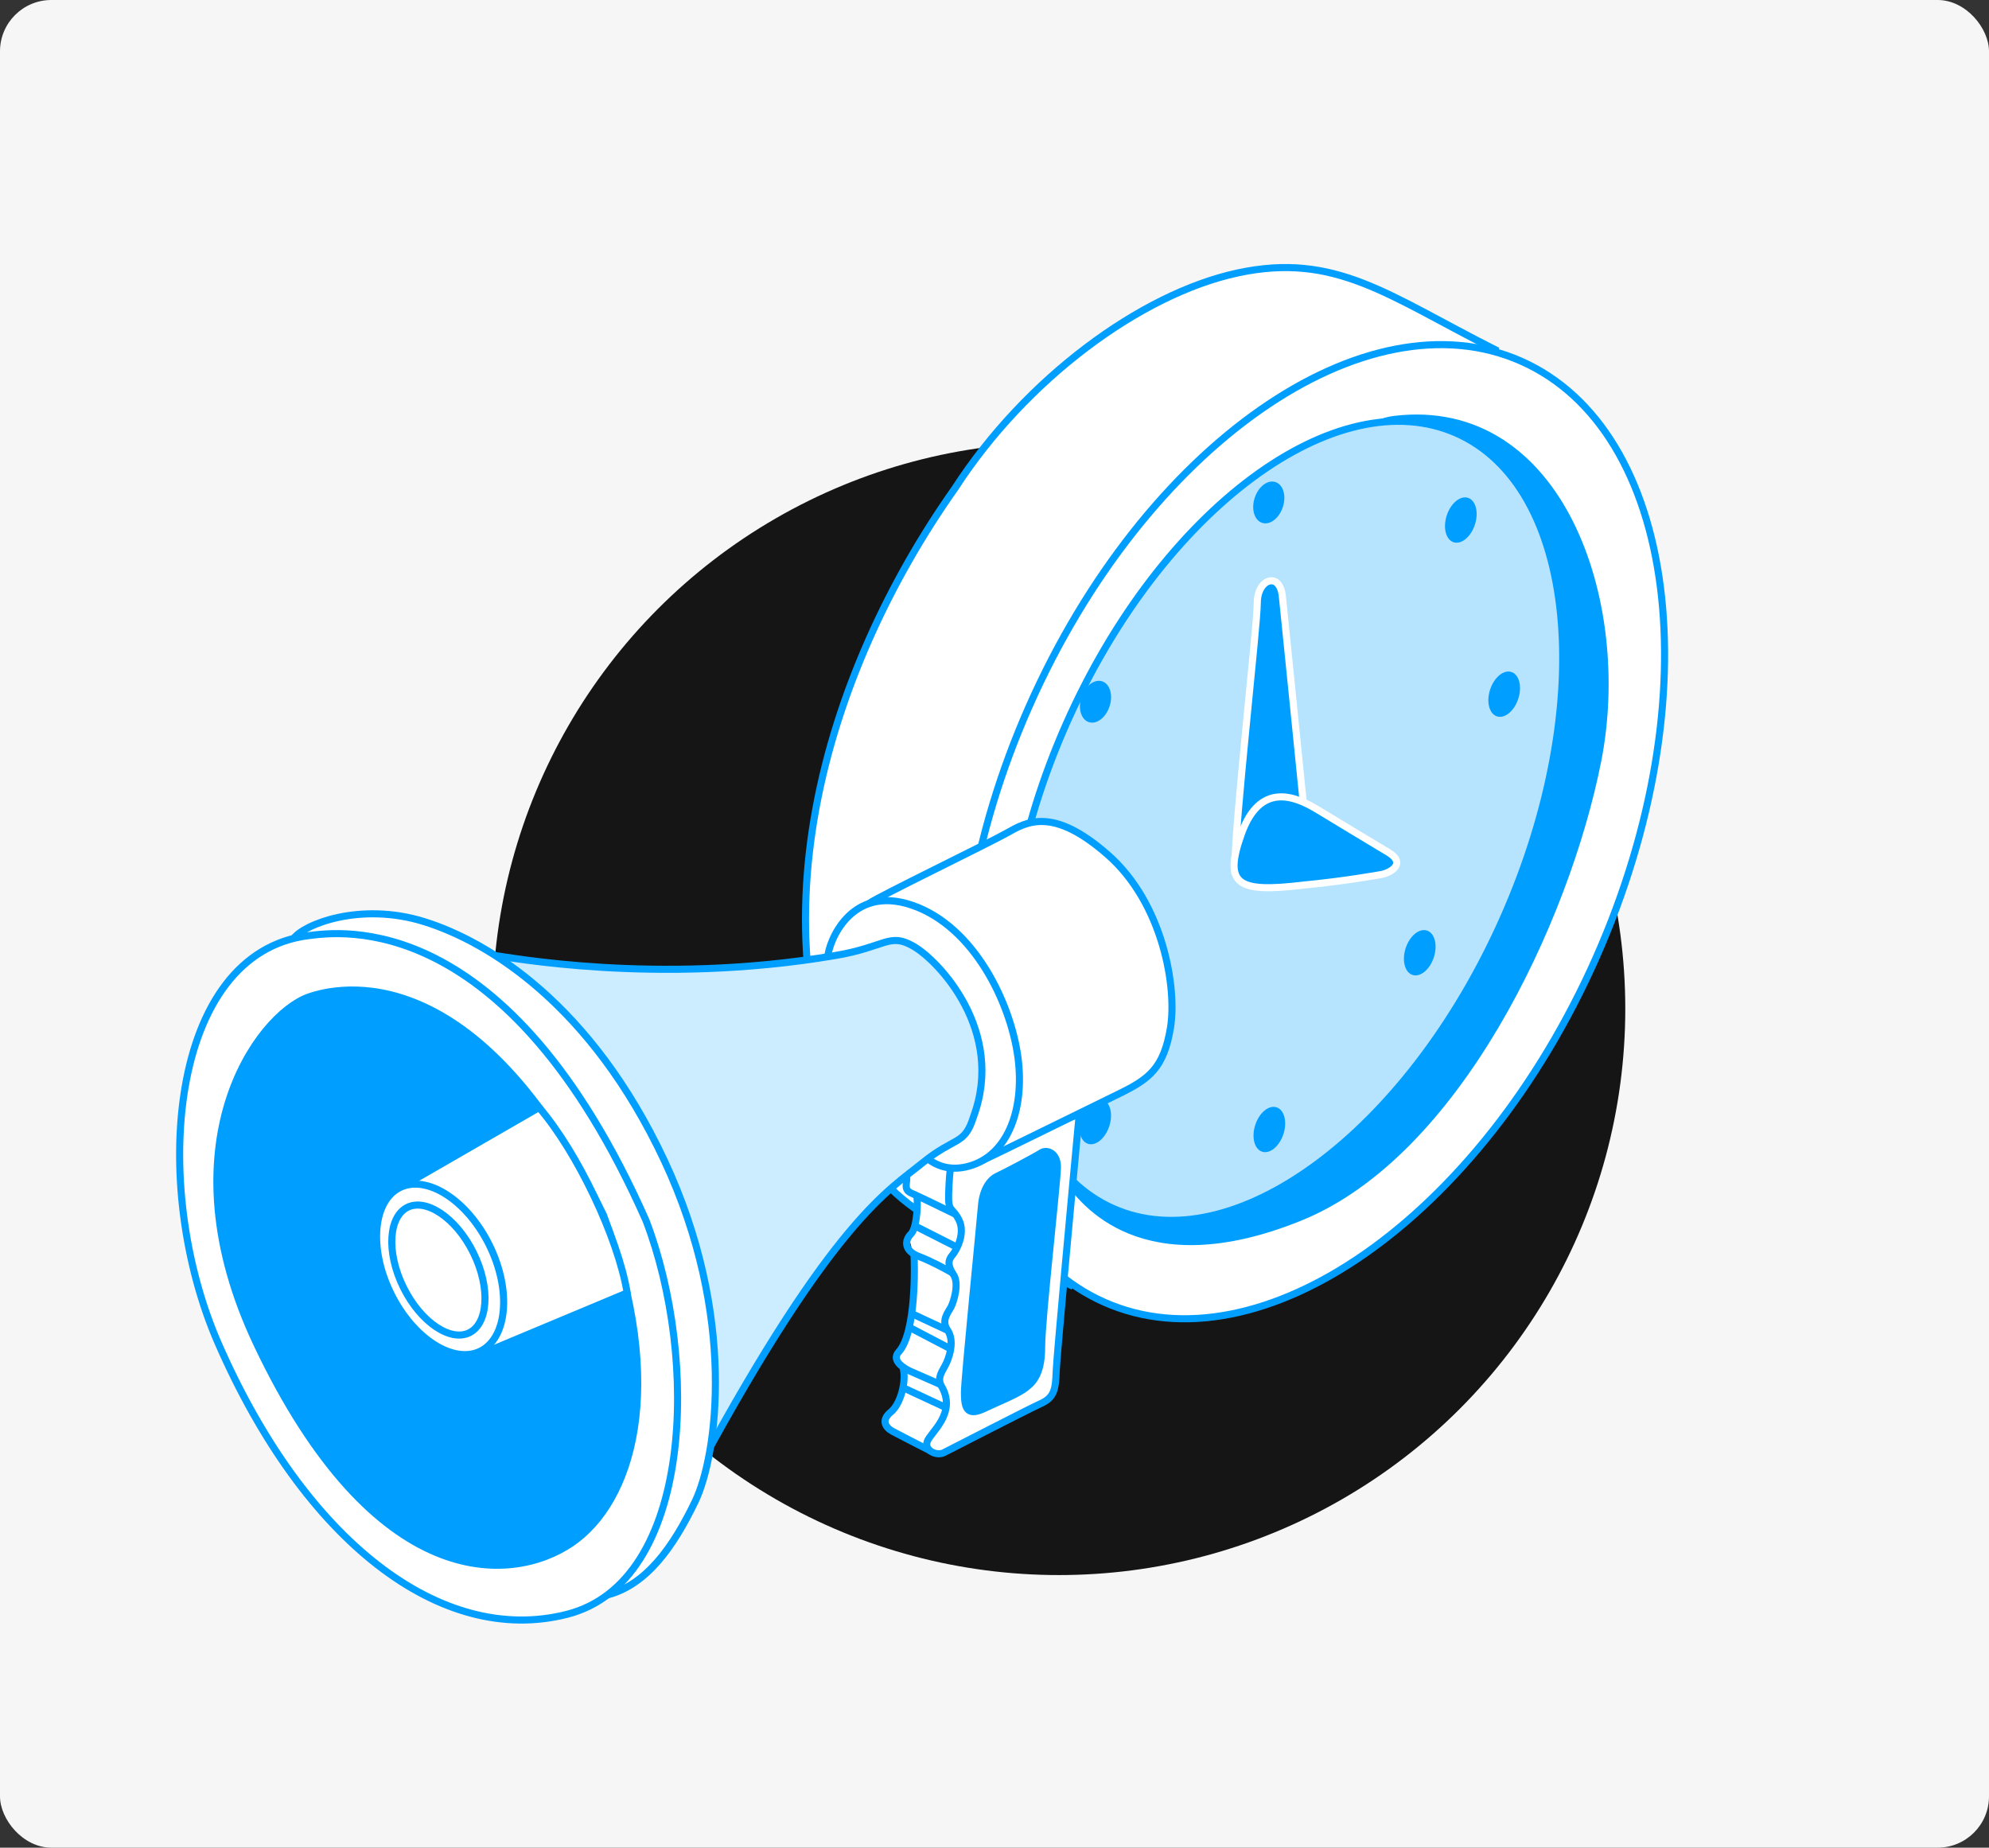 <svg width="310" height="288" viewBox="0 0 310 288" fill="none" xmlns="http://www.w3.org/2000/svg">
<rect x="0" y="0" width="310" height="288" fill="#333333" stroke="none"/>
<rect width="310" height="288" rx="8" fill="#F6F6F6"/>
<ellipse cx="165.043" cy="157.241" rx="88.269" ry="88.269" fill="#151515"/>
<path d="M148.869 76.068C128.512 104.855 116.175 145.774 134.475 179.907C135.915 182.375 140.48 188.05 147.224 191.011C153.968 193.972 163.057 198.413 166.758 200.264L232.969 54.477C216.313 46.047 208.088 39.261 192.872 42.551C177.656 45.841 159.767 59.207 148.869 76.068Z" fill="white" stroke="#009FFF" stroke-width="1.104"/>
<path d="M248.796 149.207C239.8 169.523 226.682 185.685 212.772 195.401C198.852 205.124 184.227 208.341 172.13 202.985C160.032 197.628 152.584 184.637 150.426 167.795C148.27 150.966 151.418 130.39 160.414 110.073C169.41 89.757 182.528 73.595 196.438 63.879C210.358 54.156 224.983 50.938 237.081 56.295C249.178 61.652 256.626 74.643 258.784 91.484C260.94 108.314 257.792 128.89 248.796 149.207Z" fill="white" stroke="#009FFF" stroke-width="1.104"/>
<path d="M202.536 189.777C178.067 199.647 168.814 187.31 166.347 183.814C174.777 145.363 196.779 67.843 217.341 65.375C243.044 62.291 253.942 93.751 249.007 118.632C244.072 143.512 227.005 179.907 202.536 189.777Z" fill="#009FFF" stroke="#009FFF" stroke-width="1.104"/>
<path d="M234.332 143.038C226.914 159.791 216.354 173.225 205.303 181.413C194.238 189.611 182.788 192.48 173.498 188.367C164.209 184.254 158.637 173.848 157.269 160.144C155.903 146.459 158.752 129.61 166.17 112.857C173.587 96.105 184.148 82.67 195.198 74.483C206.264 66.285 217.713 63.415 227.003 67.529C236.293 71.642 241.864 82.048 243.232 95.751C244.598 109.436 241.75 126.286 234.332 143.038Z" fill="#B6E4FF" stroke="#009FFF" stroke-width="1.104"/>
<ellipse cx="170.742" cy="109.378" rx="2.308" ry="3.346" transform="rotate(18.036 170.742 109.378)" fill="#009FFF"/>
<ellipse cx="197.748" cy="78.317" rx="2.308" ry="3.346" transform="rotate(18.036 197.748 78.317)" fill="#009FFF"/>
<ellipse cx="227.679" cy="81.061" rx="2.308" ry="3.637" transform="rotate(18.036 227.679 81.061)" fill="#009FFF"/>
<ellipse cx="234.439" cy="108.204" rx="2.308" ry="3.637" transform="rotate(18.036 234.439 108.204)" fill="#009FFF"/>
<ellipse cx="221.278" cy="148.506" rx="2.308" ry="3.637" transform="rotate(18.036 221.278 148.506)" fill="#009FFF"/>
<ellipse cx="197.837" cy="176.059" rx="2.308" ry="3.637" transform="rotate(18.036 197.837 176.059)" fill="#009FFF"/>
<ellipse cx="170.695" cy="174.826" rx="2.308" ry="3.637" transform="rotate(18.036 170.695 174.826)" fill="#009FFF"/>
<ellipse cx="161.237" cy="144.393" rx="2.308" ry="3.637" transform="rotate(18.036 161.237 144.393)" fill="#009FFF"/>
<path d="M195.957 93.956C195.957 97.658 192.461 128.09 192.461 135.287L203.359 127.473C202.331 117.26 200.192 96.054 199.863 92.928C199.452 89.022 195.957 90.255 195.957 93.956Z" fill="#009FFF" stroke="white" stroke-width="1.104"/>
<path d="M193.489 129.941C196.368 121.921 201.714 123.978 205.415 126.24C208.128 127.897 213.915 131.381 216.313 132.82C219.398 134.67 216.519 136.109 215.285 136.315C214.051 136.521 209.528 137.343 203.153 137.96C192.872 139.194 190.611 137.96 193.489 129.941Z" fill="#009FFF" stroke="white" stroke-width="1.104"/>
<path d="M141 185.061L141.687 182.656L167.789 174.757L164.011 217.689L146.152 226.276L143.747 225.245L140.656 223.871C140.198 223.757 139.076 223.116 138.252 221.467C140.45 218.994 140.771 216.086 140.656 214.942L140.313 213.224L139.626 211.507C139.626 211.278 139.901 210.614 141 209.79C142.373 205.119 142.488 198.456 142.373 195.708L141.687 192.96L143.06 189.526V186.778L141 185.061Z" fill="white"/>
<path d="M141.789 206.925L148.135 210.24" stroke="#009FFF" stroke-width="1.104"/>
<path d="M142.074 204.746L147.567 207.303" stroke="#009FFF" stroke-width="1.104"/>
<path d="M142.643 191.108L149.178 194.423" stroke="#009FFF" stroke-width="1.104"/>
<path d="M140.749 216.301L147.473 219.427" stroke="#009FFF" stroke-width="1.104"/>
<path d="M140.749 213.175C141.317 215.258 140.37 218.857 138.854 220.089C137.339 221.32 137.907 222.456 139.139 223.119C140.124 223.65 143.464 225.361 145.011 226.15" stroke="#009FFF" stroke-width="1.104"/>
<path d="M142.454 195.56C142.548 196.886 142.832 207.682 140.086 210.713C138.855 212.039 140.843 213.27 141.885 213.744C142.719 214.123 145.39 215.291 146.621 215.827" stroke="#009FFF" stroke-width="1.104"/>
<path d="M164.616 213.744C164.692 211.546 167.047 186.057 168.215 173.587L148.136 182.111C148.073 182.458 147.928 183.74 147.852 186.089C147.758 189.025 148.421 188.077 149.462 190.161C150.504 192.245 149.084 194.897 148.421 195.654C147.758 196.412 147.663 197.264 148.61 198.685C149.557 200.106 148.61 202.947 148.231 203.705C147.852 204.462 146.621 205.788 147.663 207.303C148.705 208.819 148.136 210.997 147.568 212.323C147 213.649 145.863 214.691 146.811 216.206C149.084 220.279 145.106 223.215 144.537 224.635C143.969 226.056 145.958 227.003 147.095 226.435C148.231 225.867 160.165 219.71 162.248 218.763C164.332 217.816 164.521 216.49 164.616 213.744Z" fill="white" stroke="#009FFF" stroke-width="1.104"/>
<path d="M155.429 183.342C156.66 182.774 161.49 180.217 162.343 179.649C163.139 179.175 164.805 179.649 164.805 181.922C164.805 184.195 162.343 205.599 162.343 210.05C162.343 214.502 160.732 215.733 159.501 216.585C158.27 217.438 155.902 218.385 153.25 219.616C150.599 220.847 150.314 219.237 150.314 217.059C150.314 214.88 152.777 190.445 152.966 187.983C153.156 185.521 154.198 183.91 155.429 183.342Z" fill="#009FFF" stroke="#009FFF" stroke-width="1.104"/>
<path d="M141.317 183.342C141.412 184.478 140.749 185.425 142.075 185.994C143.135 186.448 147 188.33 148.799 189.214" stroke="#009FFF" stroke-width="1.104"/>
<path d="M142.832 186.373C143.116 186.657 143.022 191.297 141.98 192.339C140.938 193.381 140.938 194.991 143.211 195.844C145.03 196.525 147.442 197.832 148.42 198.401" stroke="#009FFF" stroke-width="1.104"/>
<path d="M156.945 129.831C153.915 131.536 136.867 139.775 135.446 140.817C140.939 153.224 152.172 178.606 153.157 180.879C154.199 180.406 169.826 172.734 174.467 170.461C179.107 168.188 181.38 166.484 182.422 160.233C183.464 153.982 181.286 140.817 172.667 133.24C164.049 125.664 159.976 128.126 156.945 129.831Z" fill="white" stroke="#009FFF" stroke-width="1.104"/>
<path d="M142.169 141.101C132.509 137.786 129.1 146.973 129.005 149.246L141.696 176.522C142.454 178.764 145.257 182.982 150.409 181.921C156.849 180.595 159.785 173.208 158.649 164.778C157.512 156.349 151.83 144.416 142.169 141.101Z" fill="white" stroke="#009FFF" stroke-width="1.104"/>
<path d="M130.047 148.962C102.108 153.698 78.715 149.057 77.199 148.962L94.436 172.356C98.572 181.385 107.279 205.277 109.022 228.613C129.858 190.161 138.666 185.426 143.78 181.258C148.894 177.091 150.315 178.607 151.735 174.061C156.66 160.706 146.337 149.815 142.454 147.542C138.571 145.269 138.097 147.637 130.047 148.962Z" fill="#CCECFF" stroke="#009FFF" stroke-width="1.104"/>
<path d="M66.117 143.658C56.078 140.533 47.27 144.132 45.755 146.31C60.056 180.942 89.871 249.884 94.72 248.596C100.781 246.986 104.948 241.114 108.358 234.011C111.767 226.908 114.893 205.125 103.528 180.879C92.162 156.633 76.157 146.784 66.117 143.658Z" fill="white" stroke="#009FFF" stroke-width="1.104"/>
<path d="M100.687 190.255C78.998 141.291 52.764 145.268 48.123 145.837C26.34 148.504 23.252 184.762 34.011 209.387C47.46 240.167 68.675 256.647 88.374 251.627C108.074 246.607 108.926 211.754 100.687 190.255Z" fill="white" stroke="#009FFF" stroke-width="1.104"/>
<path d="M94.057 189.403C74.168 148.773 52.669 153.793 48.123 155.403C40.072 158.254 25.373 178.588 40.072 209.577C58.446 248.313 79.661 246.892 89.037 240.547C98.413 234.201 104.191 216.301 94.057 189.403Z" fill="#009FFF" stroke="#009FFF" stroke-width="1.104"/>
<path d="M63.654 184.383L84.017 172.639C89.984 179.553 96.329 192.907 97.75 201.526L75.114 210.996L63.654 184.383Z" fill="white" stroke="#009FFF" stroke-width="1.104"/>
<path d="M76.268 194.079C78.032 197.658 78.722 201.317 78.436 204.324C78.149 207.341 76.897 209.61 74.877 210.606C72.857 211.602 70.295 211.213 67.727 209.603C65.168 207.998 62.686 205.223 60.922 201.644C59.157 198.064 58.468 194.406 58.754 191.399C59.041 188.381 60.292 186.113 62.313 185.117C64.333 184.121 66.895 184.51 69.463 186.12C72.022 187.725 74.503 190.5 76.268 194.079Z" fill="white" stroke="#009FFF" stroke-width="1.104"/>
<path d="M73.785 195.276C75.148 198.04 75.719 200.84 75.565 203.117C75.411 205.409 74.538 207.055 73.145 207.742C71.752 208.429 69.915 208.118 68.002 206.845C66.103 205.58 64.23 203.422 62.867 200.657C61.505 197.892 60.933 195.093 61.087 192.816C61.242 190.523 62.114 188.877 63.508 188.191C64.901 187.504 66.738 187.814 68.65 189.088C70.55 190.353 72.422 192.511 73.785 195.276Z" fill="white" stroke="#009FFF" stroke-width="1.104"/>
</svg>
